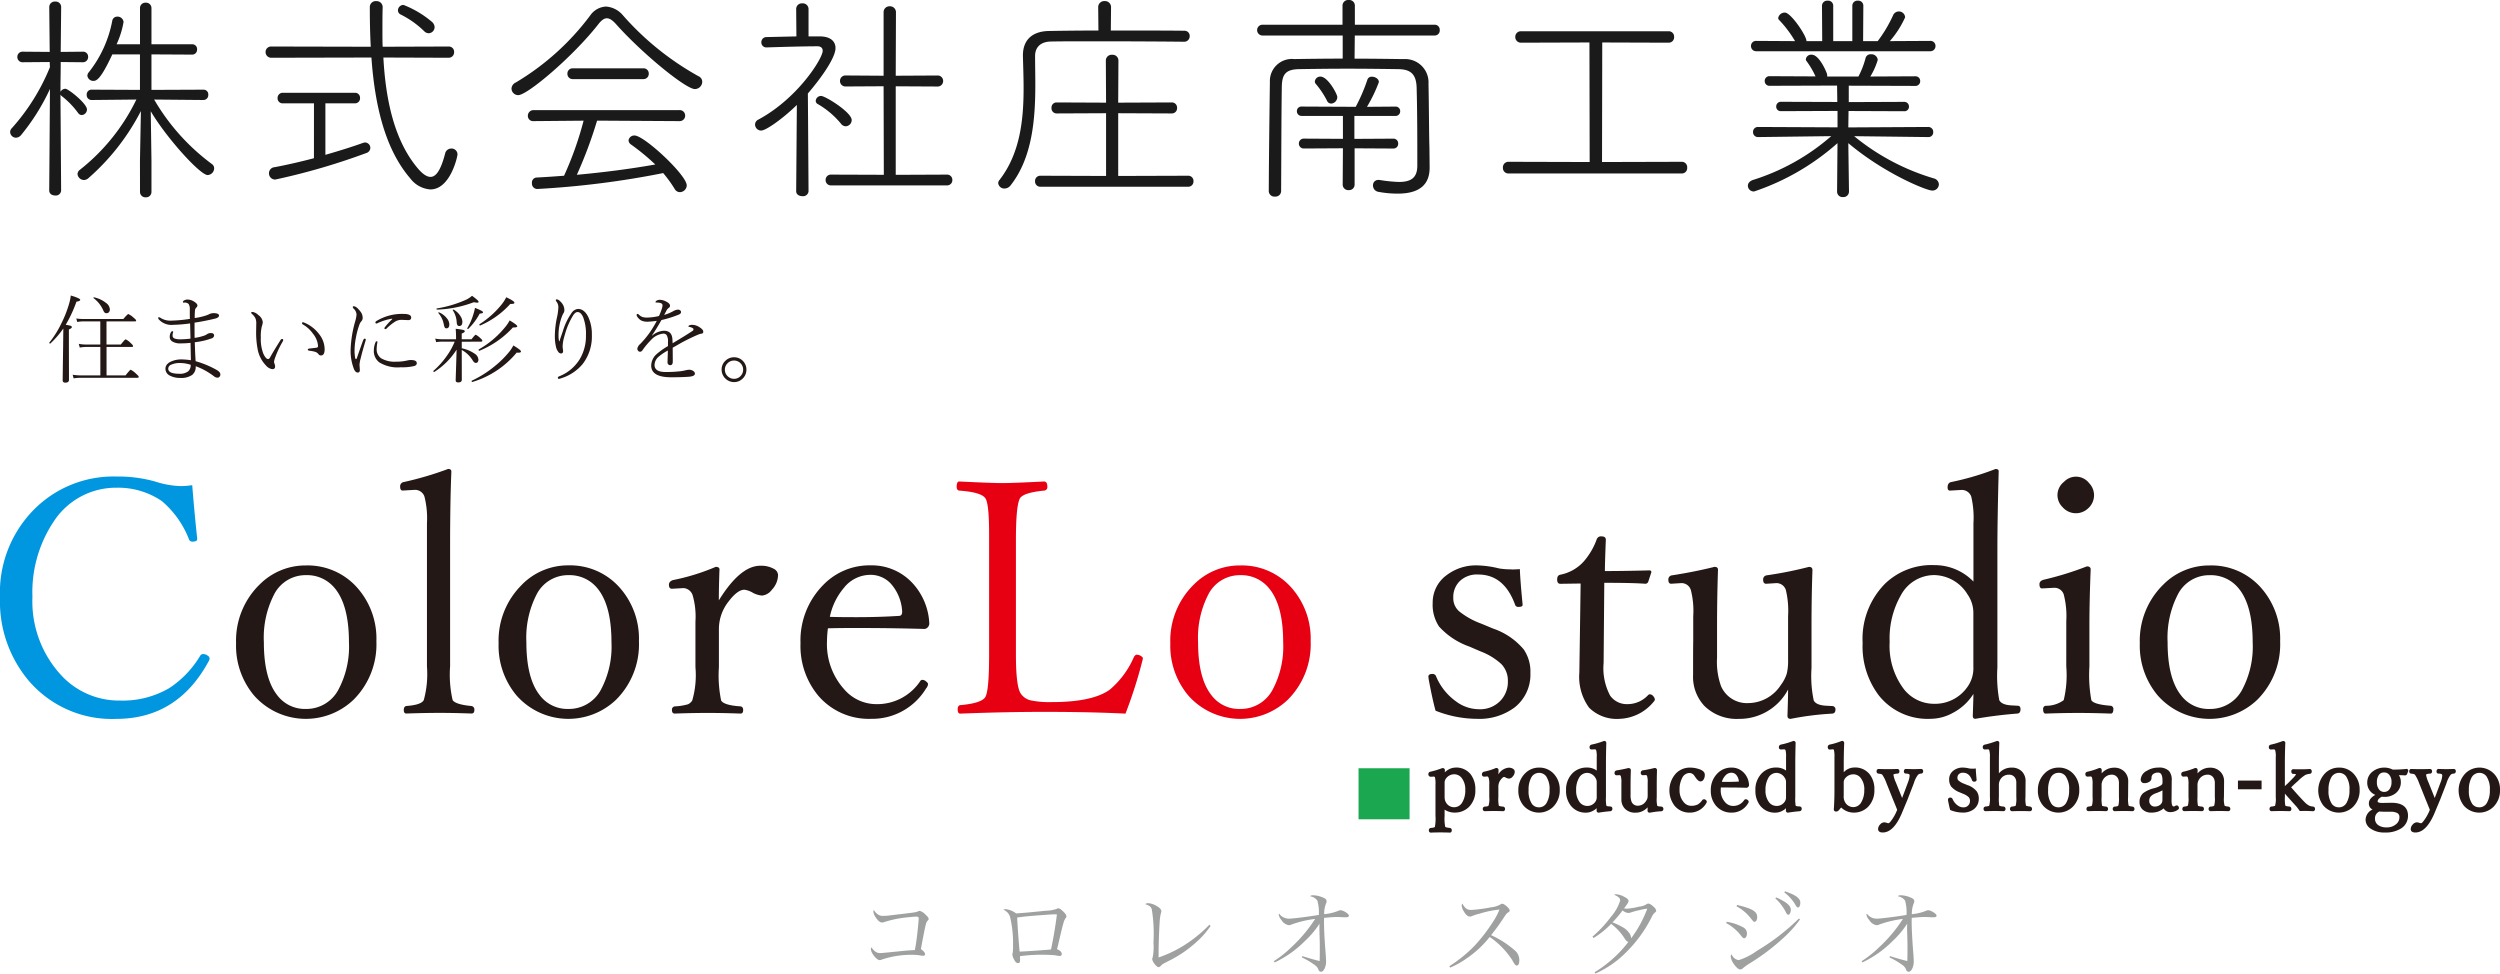 <svg xmlns="http://www.w3.org/2000/svg" xmlns:xlink="http://www.w3.org/1999/xlink" width="267" height="103.983" viewBox="0 0 267 103.983">
  <defs>
    <clipPath id="clip-path">
      <rect id="長方形_10577" data-name="長方形 10577" width="267" height="72.423" fill="none"/>
    </clipPath>
  </defs>
  <g id="グループ_48577" data-name="グループ 48577" transform="translate(-34 -7.44)">
    <g id="グループ_48575" data-name="グループ 48575">
      <path id="sp-open-logo" d="M14.952.96a.575.575,0,0,0,.624.552.568.568,0,0,0,.6-.552V-2.4L16.1-7.68c1.68,2.856,5.28,6.816,6.072,6.816a.734.734,0,0,0,.7-.72.548.548,0,0,0-.24-.456,22.835,22.835,0,0,1-6.168-6.888l5.28.048a.517.517,0,0,0,.5-.552.5.5,0,0,0-.5-.552l-5.568.024v-3.792l4.344.024a.521.521,0,0,0,.528-.552.509.509,0,0,0-.528-.552H16.176V-18.72a.575.575,0,0,0-.624-.552.568.568,0,0,0-.6.552v3.888h-2.5a9.552,9.552,0,0,0,.744-2.376.64.64,0,0,0-.672-.576.534.534,0,0,0-.528.408,12.6,12.6,0,0,1-2.52,5.544.576.576,0,0,0-.144.36.633.633,0,0,0,.648.552c.336,0,.792-.192,2.016-2.832h2.952V-9.96l-5.16-.024a.509.509,0,0,0-.528.552.521.521,0,0,0,.528.552l4.776-.048A21.4,21.4,0,0,1,8.52-1.416a.58.58,0,0,0-.24.456.7.7,0,0,0,.7.624.755.755,0,0,0,.456-.192A24.217,24.217,0,0,0,15.048-7.7l-.1,5.28ZM5.256.768c0,.384.312.552.648.552A.561.561,0,0,0,6.528.768S6.48-6.552,6.456-9.456a.636.636,0,0,0,.12.144,8.96,8.96,0,0,1,1.752,1.8.5.5,0,0,0,.408.24.6.6,0,0,0,.552-.6c0-.624-1.992-2.208-2.3-2.208a.6.6,0,0,0-.528.336v-.816c0-.24.024-1.2.024-2.376l2.352.024a.553.553,0,0,0,.576-.576.529.529,0,0,0-.552-.552l-2.376.024.048-4.8a.579.579,0,0,0-.624-.576.587.587,0,0,0-.648.576l.048,4.8-2.88-.024a.548.548,0,0,0-.576.552.553.553,0,0,0,.576.576l2.88-.024.024.552a22.389,22.389,0,0,1-4.056,6.5.586.586,0,0,0-.192.432.631.631,0,0,0,.624.6.749.749,0,0,0,.528-.264,22.71,22.71,0,0,0,3.1-4.944ZM45.792-16.008a.662.662,0,0,0,.624-.672.8.8,0,0,0-.264-.528A10.751,10.751,0,0,0,43.1-19.032a.589.589,0,0,0-.6.576.5.5,0,0,0,.312.456,9.888,9.888,0,0,1,2.472,1.752A.707.707,0,0,0,45.792-16.008ZM47.9-13.392a.578.578,0,0,0,.6-.6.566.566,0,0,0-.6-.6l-7.032.024c-.024-.6-.024-1.2-.024-1.8,0-.792,0-1.608.024-2.376v-.024a.641.641,0,0,0-.672-.672.634.634,0,0,0-.7.6c0,1.416.024,2.856.1,4.272l-10.608-.024a.586.586,0,0,0-.624.6.6.6,0,0,0,.624.6l10.68-.024c.36,5.064,1.44,9.768,4.152,12.912A2.952,2.952,0,0,0,45.96.672c2.136,0,2.9-3.5,2.9-3.744a.63.63,0,0,0-.672-.624.673.673,0,0,0-.648.528c-.432,1.68-.936,2.5-1.56,2.5-.384,0-.816-.288-1.32-.864C42.072-4.56,41.184-9,40.944-13.416ZM33.528-2.664c-1.44.384-2.928.72-4.2.96a.642.642,0,0,0-.6.648.655.655,0,0,0,.672.672,70.537,70.537,0,0,0,9.72-2.832.588.588,0,0,0,.432-.552A.579.579,0,0,0,39-4.344a.853.853,0,0,0-.24.048c-.984.36-2.424.816-4.008,1.272v-5.5H37.9a.534.534,0,0,0,.552-.576.527.527,0,0,0-.552-.552h-7.68a.553.553,0,0,0-.576.576.535.535,0,0,0,.576.552h3.312ZM75-10.824a.652.652,0,0,0-.408-.6,30.349,30.349,0,0,1-8.064-6.5,2.6,2.6,0,0,0-1.8-.936,2.182,2.182,0,0,0-1.7.96,27.422,27.422,0,0,1-7.944,7.152.753.753,0,0,0-.456.648.718.718,0,0,0,.72.7c.984,0,5.856-4.128,8.544-7.56.336-.432.624-.648.912-.648.312,0,.624.216,1.008.648,2.808,3.144,7.44,6.912,8.4,6.912A.794.794,0,0,0,75-10.824Zm-6.312-.288a.56.56,0,0,0,.6-.576.553.553,0,0,0-.576-.576H61.176a.553.553,0,0,0-.576.576.553.553,0,0,0,.576.576Zm3.864,4.488a.586.586,0,0,0,.624-.6.581.581,0,0,0-.624-.576H56.976a.6.6,0,0,0-.6.624.548.548,0,0,0,.576.552l5.376-.048A35.642,35.642,0,0,1,60.24-.792c-.96.072-1.944.144-2.928.192a.533.533,0,0,0-.5.6.575.575,0,0,0,.552.624,94.607,94.607,0,0,0,13.464-1.7A13.238,13.238,0,0,1,72.072.648.632.632,0,0,0,72.6.96a.742.742,0,0,0,.744-.72c0-1.1-4.536-5.328-5.568-5.328a.616.616,0,0,0-.648.528.573.573,0,0,0,.264.432,23.992,23.992,0,0,1,2.592,2.136c-2.712.48-5.52.84-8.376,1.1a46.6,46.6,0,0,0,2.16-5.784ZM101.112.24a.56.56,0,0,0,.6-.576.56.56,0,0,0-.6-.576l-5.448.024v-9.456l4.44.024a.586.586,0,0,0,.624-.6.581.581,0,0,0-.624-.576l-4.44.024.024-6.792a.63.63,0,0,0-.672-.624.623.623,0,0,0-.648.624v6.792L90.312-11.5a.574.574,0,0,0-.6.576.579.579,0,0,0,.6.6l4.056-.024.024,9.456L88.776-.912a.56.56,0,0,0-.6.576.56.56,0,0,0,.6.576ZM85.032.864c0,.36.336.528.672.528a.578.578,0,0,0,.648-.528S86.3-7.32,86.28-9.576c1.368-1.584,2.952-3.792,2.952-4.848,0-.72-.528-1.224-1.608-1.248H86.352V-18.6a.611.611,0,0,0-.672-.6.6.6,0,0,0-.648.6l.024,2.928-3.192.072a.542.542,0,0,0-.552.552.529.529,0,0,0,.552.552h.024c1.464-.048,4.008-.12,5.424-.12.336,0,.552.168.552.48,0,.816-2.664,5.088-6.864,7.344a.6.6,0,0,0-.36.552.657.657,0,0,0,.648.624c.528,0,2.376-1.32,3.816-2.736Zm5.28-6.936a.666.666,0,0,0,.648-.672c0-.816-2.808-2.568-3.264-2.568a.56.56,0,0,0-.576.528.388.388,0,0,0,.216.336A9.1,9.1,0,0,1,89.808-6.36.657.657,0,0,0,90.312-6.072ZM126.888.384a.56.56,0,0,0,.576-.6.553.553,0,0,0-.576-.576l-7.464.024v-6.7l5.712.024a.56.56,0,0,0,.576-.6.553.553,0,0,0-.576-.576l-5.712.024.024-4.488a.616.616,0,0,0-.672-.624.616.616,0,0,0-.672.624l.024,4.488-5.3-.024a.543.543,0,0,0-.528.576.55.55,0,0,0,.528.6l5.3-.024v6.7L111.12-.792a.553.553,0,0,0-.576.576.56.56,0,0,0,.576.6ZM117.312-16.3c-2.016,0-3.912.024-5.232.048-2.064.024-2.832,1.176-2.832,2.592v.072c.024,1.08.072,2.232.072,3.432,0,3.36-.36,6.984-2.592,9.84a.505.505,0,0,0-.12.312.649.649,0,0,0,.7.576.822.822,0,0,0,.624-.336c2.352-2.976,2.64-7.2,2.64-10.752,0-1.1-.024-2.16-.024-3.072,0-.816.48-1.512,1.68-1.536,1.008-.024,2.9-.024,5.016-.024,3.432,0,7.44.024,9.24.048a.588.588,0,0,0,.576-.6.548.548,0,0,0-.552-.576c-1.632-.024-4.776-.024-7.872-.024l.024-2.472a.641.641,0,0,0-.672-.672.647.647,0,0,0-.7.672ZM152.664-3.768c-.048-1.56-.048-4.392-.1-6.84a2.494,2.494,0,0,0-2.64-2.64c-1.8-.024-3.552-.048-5.256-.048l.024-2.472h8.52a.534.534,0,0,0,.552-.576.534.534,0,0,0-.552-.576H144.7v-2.064a.6.6,0,0,0-.648-.576.607.607,0,0,0-.672.576v2.064h-8.52a.574.574,0,0,0-.6.576.574.574,0,0,0,.6.576H143.4V-13.3c-1.776,0-3.5.024-5.184.048a2.356,2.356,0,0,0-2.592,2.448c-.048,3.552-.1,7.656-.12,11.664a.607.607,0,0,0,.672.576.6.6,0,0,0,.648-.576c.024-4.224.024-7.848.072-11.136.024-1.32.384-1.872,1.848-1.9,1.584-.024,3.36-.048,5.184-.048s3.7.024,5.424.048c1.3.024,1.9.528,1.944,1.968.072,2.592.072,5.568.072,8.352,0,1.32-.72,1.728-1.968,1.728a15.409,15.409,0,0,1-2.088-.216h-.1a.56.56,0,0,0-.576.6.683.683,0,0,0,.576.672,11.365,11.365,0,0,0,2.064.192c2.664,0,3.408-1.272,3.408-2.76v-.12Zm-3.84.072a.5.5,0,0,0,.5-.528.5.5,0,0,0-.5-.528l-4.176.024V-7.176h4.392a.491.491,0,0,0,.5-.5.478.478,0,0,0-.5-.5l-3.048.024a15.737,15.737,0,0,0,1.272-2.64c0-.336-.384-.576-.744-.576a.47.47,0,0,0-.48.312,18.62,18.62,0,0,1-1.248,2.9H144l-4.992-.024a.478.478,0,0,0-.5.5.491.491,0,0,0,.5.5h4.416v2.448l-4.176-.024a.517.517,0,0,0-.528.528.517.517,0,0,0,.528.528l4.176-.024L143.4.144a.591.591,0,0,0,.648.6.584.584,0,0,0,.624-.6V-3.72Zm-6.648-4.8a.706.706,0,0,0,.648-.7c0-.312-1.008-2.184-1.8-2.184a.584.584,0,0,0-.6.528.387.387,0,0,0,.072.216,9.266,9.266,0,0,1,1.224,1.824A.48.48,0,0,0,142.176-8.5ZM179.64-1.032a.575.575,0,0,0,.552-.624.575.575,0,0,0-.552-.624l-8.544.024.024-12.768,7.1.024a.579.579,0,0,0,.576-.624.572.572,0,0,0-.576-.6H162.432a.593.593,0,0,0-.6.6.6.6,0,0,0,.6.624l7.32-.024.024,12.768-8.664-.024a.584.584,0,0,0-.6.624.584.584,0,0,0,.6.624ZM205.968-4.92a.5.5,0,0,0,.5-.528A.521.521,0,0,0,205.944-6l-8.544.048.024-1.752,5.952.024a.478.478,0,0,0,.5-.5.491.491,0,0,0-.5-.5l-5.928.024v-1.752l7.128.024a.5.5,0,0,0,.5-.528.491.491,0,0,0-.5-.5l-4.824.024a7.536,7.536,0,0,0,.792-1.776.67.67,0,0,0-.72-.6.551.551,0,0,0-.576.384,9.216,9.216,0,0,1-.768,1.992h-3.336v-.1a.6.6,0,0,0-.024-.192c-.168-.48-.888-2.04-1.632-2.04a.573.573,0,0,0-.624.48.344.344,0,0,0,.1.24A9.161,9.161,0,0,1,193.9-11.4l-4.9-.024a.5.5,0,0,0-.528.528.5.5,0,0,0,.528.5l7.2-.024.024,1.752L190.2-8.688a.491.491,0,0,0-.5.5.478.478,0,0,0,.5.5l6.048-.024v1.752L187.752-6a.517.517,0,0,0-.528.528.523.523,0,0,0,.528.552l7.824-.1A23.263,23.263,0,0,1,187.2-.336c-.384.144-.528.384-.528.624a.628.628,0,0,0,.672.6,25.7,25.7,0,0,0,8.9-5.16L196.2.912a.579.579,0,0,0,.624.576.591.591,0,0,0,.648-.6l-.072-5.16c3.84,3.24,8.352,5.064,8.952,5.064a.683.683,0,0,0,.72-.672.69.69,0,0,0-.528-.624,24.237,24.237,0,0,1-8.52-4.512Zm.168-9.168a.548.548,0,0,0,.576-.552.535.535,0,0,0-.576-.552l-4.3.024a10.324,10.324,0,0,0,1.632-2.544.662.662,0,0,0-.672-.624.671.671,0,0,0-.624.432,14.415,14.415,0,0,1-1.632,2.736h-1.56l.024-3.768a.534.534,0,0,0-.576-.552.541.541,0,0,0-.6.552v3.768h-2.04v-3.768a.541.541,0,0,0-.6-.552.553.553,0,0,0-.6.552l.024,3.768h-1.68c0-.6-1.68-3.048-2.3-3.048a.711.711,0,0,0-.72.576.293.293,0,0,0,.1.216,12.106,12.106,0,0,1,1.7,2.256l-4.152-.024a.529.529,0,0,0-.552.552.542.542,0,0,0,.552.552Z" transform="translate(34 27)" fill="#1a1a1a"/>
      <g id="グループ_48566" data-name="グループ 48566" transform="translate(34 39)">
        <g id="グループ_48565" data-name="グループ 48565" clip-path="url(#clip-path)">
          <path id="パス_63315" data-name="パス 63315" d="M216.763,152.9a.868.868,0,0,0,.578.162,5.04,5.04,0,0,0,.71-.05c2.768-.325,2.768-.325,3-.426a.541.541,0,0,1,.193-.06,1.323,1.323,0,0,1,.588.374q.365.32.365.486c0,.072-.031.113-.1.183-.183.184-.223.346-.729,3.033.04.029.071.059.091.071.274.233.355.344.355.487,0,.1-.081.162-.223.162a1.421,1.421,0,0,1-.263-.03,4.742,4.742,0,0,0-.893-.071,9.959,9.959,0,0,0-3.265.515.528.528,0,0,1-.2.052c-.335,0-.943-.772-.943-1.186a.416.416,0,0,1,.05-.183c.324.446.578.618.943.618.1,0,.345-.021.528-.04.334-.031.811-.082,1.44-.143.882-.092.892-.092,1.734-.142.1-.486.162-.9.273-1.855.051-.417.142-1.4.142-1.531s-.071-.183-.283-.183c-.173,0-.943.071-1.359.123a11.653,11.653,0,0,0-2.089.475.566.566,0,0,1-.192.03c-.2,0-.426-.181-.669-.547a1.391,1.391,0,0,1-.254-.619.382.382,0,0,1,.052-.172,1.435,1.435,0,0,0,.425.466" transform="translate(-123.017 -86.807)" fill="#9fa0a0"/>
          <path id="パス_63316" data-name="パス 63316" d="M249.124,152.1a2.228,2.228,0,0,1,1.146.456c.366-.01,1.592-.121,3.164-.283a3.907,3.907,0,0,0,1.177-.2.321.321,0,0,1,.171-.061c.122,0,.3.122.528.345s.335.385.335.508a.285.285,0,0,1-.081.192,1.559,1.559,0,0,0-.243.558c-.1.335-.152.558-.426,1.714-.182.791-.182.791-.254,1.044.345.151.508.325.508.518a.2.2,0,0,1-.192.212,2.985,2.985,0,0,1-.5-.071c-.253-.03-.862-.061-1.44-.061a17.42,17.42,0,0,0-2.331.153c.009.254.009.264.009.374,0,.275-.05.366-.223.366s-.3-.143-.456-.456a1.173,1.173,0,0,1-.142-.468.56.56,0,0,1,.04-.2,6.129,6.129,0,0,0,.031-.811,12.1,12.1,0,0,0-.325-3.031,1.24,1.24,0,0,0-.7-.731.341.341,0,0,1,.2-.061m1.532,4.533c.761-.03,2.768-.171,3.346-.232.234-1.044.528-2.8.629-3.742-.132-.01-.182-.01-.274-.01-.2,0-.73.04-2,.132-1.1.091-1.44.132-1.967.213.05,1.035.172,2.728.264,3.64" transform="translate(-141.752 -86.565)" fill="#9fa0a0"/>
          <path id="パス_63317" data-name="パス 63317" d="M291.066,153.165a9.031,9.031,0,0,1-1.511,1.723,12.757,12.757,0,0,1-3.062,2.069c-.567.294-.578.294-.76.487a.31.31,0,0,1-.234.131c-.2,0-.669-.6-.669-.871,0-.05,0-.05.051-.182a5.735,5.735,0,0,0,.081-1.552,16.331,16.331,0,0,0-.183-3.6c-.091-.253-.254-.375-.7-.527a.48.48,0,0,1,.314-.1,1.911,1.911,0,0,1,.811.243c.4.214.6.416.6.618a.513.513,0,0,1-.05.214,5.493,5.493,0,0,0-.132,1c-.051.619-.111,2.465-.111,3.214v.506a12.9,12.9,0,0,0,3.457-1.794,13.741,13.741,0,0,0,1.967-1.7Z" transform="translate(-161.773 -85.842)" fill="#9fa0a0"/>
          <path id="パス_63318" data-name="パス 63318" d="M315.988,155.824a11.838,11.838,0,0,0,1.926-1.541,15.485,15.485,0,0,0,2.485-2.972,11.358,11.358,0,0,0-2.5.589.888.888,0,0,1-.324.08,1.165,1.165,0,0,1-.771-.548,1.235,1.235,0,0,1-.294-.567.228.228,0,0,1,.04-.122,1.3,1.3,0,0,0,1.044.538c.418,0,2.12-.213,3.2-.4a4.538,4.538,0,0,0-.153-1.521,1.125,1.125,0,0,0-.771-.465c.082-.1.122-.111.336-.111a2.857,2.857,0,0,1,1.126.283c.221.113.292.193.292.366a.445.445,0,0,1-.059.223,2.991,2.991,0,0,0-.2,1.145,5.215,5.215,0,0,0,1.533-.365.5.5,0,0,1,.212-.052c.305,0,.893.376.893.569,0,.132-.092.182-.345.182-.059,0-.172,0-.355-.009-.243-.012-.435-.021-.558-.021-.324,0-.638.021-1.389.091,0,.132-.01.254-.01.315,0,.882.061,2.027.162,3.275.04.5.061.87.061,1.094,0,.548-.265,1.075-.529,1.075a.307.307,0,0,1-.282-.212.975.975,0,0,0-.366-.487,8.287,8.287,0,0,0-1.418-.842l.05-.132c.923.285,1.4.416,1.856.527.01-.2.019-.7.019-1.258,0-.252,0-.567-.01-.952-.021-.659-.031-1.115-.031-1.348,0-.092,0-.244.01-.437a9.475,9.475,0,0,1-1.582,1.877,11.364,11.364,0,0,1-3.2,2.262Z" transform="translate(-179.944 -84.729)" fill="#9fa0a0"/>
          <path id="パス_63319" data-name="パス 63319" d="M359.523,157.527a14.563,14.563,0,0,0,2.728-2.219,18.01,18.01,0,0,0,1.937-2.525,6.875,6.875,0,0,0,.691-1.308,10.733,10.733,0,0,0-2.139.445,5.218,5.218,0,0,0-.853.275.484.484,0,0,1-.171.03c-.224,0-.437-.183-.659-.578a1.245,1.245,0,0,1-.214-.609.41.41,0,0,1,.071-.2c.294.527.508.68.953.68a16.128,16.128,0,0,0,2.13-.284,2.617,2.617,0,0,0,.954-.285.4.4,0,0,1,.233-.092c.214,0,.79.517.79.71a.236.236,0,0,1-.132.193c-.214.143-.214.143-.576.69-.488.73-.488.73-1.279,1.764a10.006,10.006,0,0,1,2.626,1.714,1.34,1.34,0,0,1,.385,1c0,.325-.1.527-.274.527-.071,0-.151-.052-.233-.162a3.326,3.326,0,0,1-.242-.406,8.7,8.7,0,0,0-2.414-2.483,11.007,11.007,0,0,1-2.453,2.281,9.089,9.089,0,0,1-1.775.994Z" transform="translate(-204.735 -85.896)" fill="#9fa0a0"/>
          <path id="パス_63320" data-name="パス 63320" d="M395.269,156.853a13.135,13.135,0,0,0,1.9-1.41,12.122,12.122,0,0,0,1.7-1.835c-.16-.031-.222-.082-.435-.406a5.672,5.672,0,0,0-1.409-1.51,9.357,9.357,0,0,1-1.877,1.51l-.112-.151a12.871,12.871,0,0,0,1.958-2.1,4.782,4.782,0,0,0,1-1.764c0-.235-.174-.4-.649-.609a.5.5,0,0,1,.221-.051,2.22,2.22,0,0,1,.9.294c.284.152.417.294.417.426s-.093.294-.478.781a1.011,1.011,0,0,0,.286.042,7.688,7.688,0,0,0,1.347-.223,1.729,1.729,0,0,0,.8-.274.326.326,0,0,1,.161-.05c.131,0,.305.1.569.344a.732.732,0,0,1,.273.416c0,.071-.039.122-.141.2a1.315,1.315,0,0,0-.334.465,14.314,14.314,0,0,1-3.428,4.42,10.817,10.817,0,0,1-2.6,1.632Zm4.837-6.642a9.322,9.322,0,0,0-.934.244.815.815,0,0,1-.315.07,1.04,1.04,0,0,1-.608-.274,12.015,12.015,0,0,1-1.076,1.279,6.4,6.4,0,0,1,.974.456,2.129,2.129,0,0,1,.883.79.96.96,0,0,1,.132.457,12.559,12.559,0,0,0,1.723-3.163,4.8,4.8,0,0,0-.78.141" transform="translate(-224.957 -84.581)" fill="#9fa0a0"/>
          <path id="パス_63321" data-name="パス 63321" d="M428.255,151.054a5.389,5.389,0,0,1,1.773.6.723.723,0,0,1,.385.669c0,.263-.131.487-.282.487-.1,0-.164-.04-.315-.232a5.012,5.012,0,0,0-1.622-1.39Zm7.828-.254a11.856,11.856,0,0,1-1.512,1.733,22.961,22.961,0,0,1-3.842,2.95,6.237,6.237,0,0,0-.781.559.339.339,0,0,1-.233.1c-.2,0-.435-.192-.721-.608a1.7,1.7,0,0,1-.313-.781.336.336,0,0,1,.092-.233.963.963,0,0,0,.76.628,6.694,6.694,0,0,0,1.947-.994,23.664,23.664,0,0,0,4.484-3.447Zm-6.713-1.542c1.623.385,2.14.7,2.14,1.289,0,.284-.122.508-.273.508-.112,0-.112,0-.547-.538a4.672,4.672,0,0,0-1.39-1.115Zm4.158-.81c1.085.475,1.572.882,1.572,1.308a.792.792,0,0,1-.143.487.149.149,0,0,1-.122.05c-.111,0-.141-.03-.283-.3a5.038,5.038,0,0,0-1.105-1.439Zm.944-.648c1.134.374,1.642.75,1.642,1.206,0,.294-.1.518-.244.518-.09,0-.151-.061-.263-.254a4.514,4.514,0,0,0-1.206-1.359Z" transform="translate(-243.841 -84.167)" fill="#9fa0a0"/>
          <path id="パス_63322" data-name="パス 63322" d="M461.8,155.824a11.854,11.854,0,0,0,1.926-1.541,15.444,15.444,0,0,0,2.483-2.972,11.3,11.3,0,0,0-2.5.589.906.906,0,0,1-.325.08,1.16,1.16,0,0,1-.771-.548,1.24,1.24,0,0,1-.3-.567.215.215,0,0,1,.042-.122,1.3,1.3,0,0,0,1.044.538c.416,0,2.12-.213,3.193-.4a4.587,4.587,0,0,0-.151-1.521,1.132,1.132,0,0,0-.771-.465c.081-.1.122-.111.334-.111a2.841,2.841,0,0,1,1.126.283c.223.113.294.193.294.366a.436.436,0,0,1-.061.223,2.951,2.951,0,0,0-.2,1.145,5.194,5.194,0,0,0,1.531-.365.507.507,0,0,1,.213-.052c.3,0,.893.376.893.569,0,.132-.093.182-.347.182-.059,0-.17,0-.353-.009-.244-.012-.437-.021-.559-.021-.325,0-.638.021-1.387.091,0,.132-.01.254-.01.315,0,.882.062,2.027.161,3.275.042.5.061.87.061,1.094,0,.548-.264,1.075-.527,1.075a.3.3,0,0,1-.283-.212,1,1,0,0,0-.366-.487,8.552,8.552,0,0,0-1.42-.842l.052-.132c.922.285,1.4.416,1.855.527.012-.2.021-.7.021-1.258,0-.252,0-.567-.009-.952-.021-.659-.033-1.115-.033-1.348,0-.092,0-.244.012-.437a9.485,9.485,0,0,1-1.582,1.877,11.373,11.373,0,0,1-3.2,2.262Z" transform="translate(-262.978 -84.729)" fill="#9fa0a0"/>
          <path id="パス_63323" data-name="パス 63323" d="M19.316,45.928a8.389,8.389,0,0,0,1.213-.1q.253,3.151.53,5.673v.1c0,.172-.178.259-.53.259a.374.374,0,0,1-.343-.239,10.144,10.144,0,0,0-2.9-4.093A8.28,8.28,0,0,0,12.5,46.1a7.932,7.932,0,0,0-6.768,3.617,13.584,13.584,0,0,0-2.268,8.046,11.613,11.613,0,0,0,2.984,8.268,8.4,8.4,0,0,0,6.376,2.8,9.821,9.821,0,0,0,5.285-1.348,10.641,10.641,0,0,0,3.275-3.444.359.359,0,0,1,.339-.17.734.734,0,0,1,.461.17.371.371,0,0,1,.2.289.549.549,0,0,1-.1.307q-3.325,6.154-9.889,6.155a11.668,11.668,0,0,1-9.325-4.075A13.129,13.129,0,0,1,0,57.831a12.6,12.6,0,0,1,3.956-9.716,11.958,11.958,0,0,1,8.507-3.21,14.547,14.547,0,0,1,4.092.53,9.8,9.8,0,0,0,2.761.493" transform="translate(0 -25.572)" fill="#0097e0"/>
          <path id="パス_63324" data-name="パス 63324" d="M61.068,55.39a6.9,6.9,0,0,1,4.961-2.046A7.056,7.056,0,0,1,71.57,55.8a8.184,8.184,0,0,1,1.978,5.641,8.353,8.353,0,0,1-2.438,6.242,7.378,7.378,0,0,1-10.638-.461,8.256,8.256,0,0,1-1.91-5.56,8.375,8.375,0,0,1,2.506-6.275m8.081.445a3.812,3.812,0,0,0-3.119-1.452,3.767,3.767,0,0,0-3.392,2.03,10.1,10.1,0,0,0-1.109,5.134q0,3.834,1.416,5.641a3.689,3.689,0,0,0,3.085,1.484,3.861,3.861,0,0,0,3.444-2.027,9.777,9.777,0,0,0,1.143-5.1q0-3.888-1.468-5.712m9.458,11.9a10.51,10.51,0,0,0,.341-3.593v-15.3a9.435,9.435,0,0,0-.272-2.864,1.062,1.062,0,0,0-1.091-.7l-1.228.072c-.182,0-.272-.139-.272-.409a.455.455,0,0,1,.39-.5,35.31,35.31,0,0,0,4.739-1.4c.228,0,.341.1.341.289q-.138,3.221-.135,8.306v12.5a11.994,11.994,0,0,0,.271,3.593c.194.308.86.522,1.994.631a.373.373,0,0,1,.326.427c0,.251-.1.376-.308.376-1.4-.049-2.507-.069-3.325-.069-.932,0-2.142.019-3.63.069q-.274,0-.275-.376c0-.249.092-.392.275-.427,1.068-.079,1.688-.291,1.856-.631m10.5-12.343a6.9,6.9,0,0,1,4.961-2.046A7.061,7.061,0,0,1,99.61,55.8a8.2,8.2,0,0,1,1.977,5.641,8.35,8.35,0,0,1-2.439,6.242,7.379,7.379,0,0,1-10.639-.461,8.266,8.266,0,0,1-1.909-5.56,8.366,8.366,0,0,1,2.506-6.275m8.082.445a3.818,3.818,0,0,0-3.121-1.452,3.77,3.77,0,0,0-3.393,2.03,10.113,10.113,0,0,0-1.108,5.134q0,3.834,1.417,5.641a3.69,3.69,0,0,0,3.084,1.484,3.861,3.861,0,0,0,3.446-2.027,9.79,9.79,0,0,0,1.141-5.1q0-3.888-1.466-5.712m13-2.03q-.07,2.032-.067,3.275,2.282-3.7,4.432-3.7a2.785,2.785,0,0,1,1.433.325.8.8,0,0,1,.46.662,2.359,2.359,0,0,1-.667,1.584,1.484,1.484,0,0,1-1.039.615,2.493,2.493,0,0,1-.989-.3,2.384,2.384,0,0,0-.9-.325q-.748,0-1.723,1.3a4.749,4.749,0,0,0-1,2.933V64.2a13.242,13.242,0,0,0,.238,3.566c.194.338.885.552,2.08.629.18.032.273.164.273.392,0,.251-.092.376-.273.376-1.4-.049-2.55-.069-3.46-.069-.979,0-2.167.019-3.566.069-.2,0-.306-.125-.306-.376a.346.346,0,0,1,.306-.392,6.021,6.021,0,0,0,1.4-.222,1.036,1.036,0,0,0,.461-.407,9.747,9.747,0,0,0,.341-3.566V59.332a8.152,8.152,0,0,0-.307-2.832,1.109,1.109,0,0,0-.954-.738l-1.246.072q-.324,0-.324-.427c0-.236.141-.4.428-.5a22.909,22.909,0,0,0,4.57-1.413c.273,0,.408.1.408.307m15,6.221q-2.336,0-3.427.037a11.622,11.622,0,0,0-.1,1.415,7.2,7.2,0,0,0,1.825,5.081,4.532,4.532,0,0,0,3.375,1.6,5.522,5.522,0,0,0,4.758-2.454.262.262,0,0,1,.237-.138.613.613,0,0,1,.409.186c.126.095.187.185.187.275a.75.75,0,0,1-.2.443,6.712,6.712,0,0,1-5.866,3.257,7.094,7.094,0,0,1-5.659-2.475,8.3,8.3,0,0,1-1.893-5.59,8.423,8.423,0,0,1,2.421-6.225,6.852,6.852,0,0,1,5.047-2.1,5.925,5.925,0,0,1,4.587,2,6.784,6.784,0,0,1,1.7,4.193.592.592,0,0,1-.171.429.5.5,0,0,1-.357.169q-3.529-.1-6.872-.1m-1.654-4.363a6.949,6.949,0,0,0-1.568,3.171c.682.025,1.636.035,2.864.035q2.369,0,4.518-.136c.227,0,.343-.152.343-.462A4.861,4.861,0,0,0,128.5,55.3a2.952,2.952,0,0,0-2.2-.954,3.631,3.631,0,0,0-2.762,1.314" transform="translate(-33.349 -24.514)" fill="#231815"/>
          <path id="パス_63325" data-name="パス 63325" d="M257.181,65.2a49.338,49.338,0,0,1-1.824,5.728q-3.735-.188-8.7-.188-4.144,0-8.953.188c-.18,0-.27-.156-.27-.463,0-.258.09-.408.27-.442q2.233-.2,2.662-.835.427-.614.425-4.588V51.76q0-3.239-.391-3.817c-.285-.446-1.216-.721-2.8-.835-.18-.024-.273-.159-.273-.408,0-.378.093-.564.273-.564q3.529.171,4.587.172c.747,0,2.239-.058,4.467-.172.239,0,.357.186.357.564a.36.36,0,0,1-.357.408q-2.216.222-2.575.835c-.283.522-.425,2-.425,4.414V64.6q0,3.379.5,4.162a1.755,1.755,0,0,0,1.072.749,9.849,9.849,0,0,0,2.268.186q4.349,0,6.189-1.33a9.447,9.447,0,0,0,2.575-3.492c.1-.159.2-.241.29-.241a.905.905,0,0,1,.46.139c.136.091.206.175.206.255Z" transform="translate(-135.154 -26.273)" fill="#e60012"/>
          <path id="パス_63326" data-name="パス 63326" d="M292.817,69.008a6.9,6.9,0,0,1,4.961-2.046,7.058,7.058,0,0,1,5.541,2.457,8.194,8.194,0,0,1,1.98,5.641,8.355,8.355,0,0,1-2.44,6.242,7.377,7.377,0,0,1-10.637-.461,8.255,8.255,0,0,1-1.911-5.56,8.37,8.37,0,0,1,2.507-6.274m8.079.445A3.811,3.811,0,0,0,297.778,68a3.766,3.766,0,0,0-3.393,2.03,10.108,10.108,0,0,0-1.109,5.134q0,3.833,1.416,5.641a3.687,3.687,0,0,0,3.086,1.484,3.858,3.858,0,0,0,3.443-2.027,9.778,9.778,0,0,0,1.143-5.1q0-3.889-1.468-5.712" transform="translate(-165.321 -38.132)" fill="#e60012"/>
          <path id="パス_63327" data-name="パス 63327" d="M363.229,67.391c.26,0,.552-.013.871-.035.021.739.117,1.981.289,3.734v.1c0,.133-.154.2-.459.2a.331.331,0,0,1-.343-.242q-1.177-3.219-3.937-3.217a2.634,2.634,0,0,0-2.03.766,2.39,2.39,0,0,0-.631,1.719,1.859,1.859,0,0,0,.614,1.435,8.277,8.277,0,0,0,2.385,1.33l1.263.527a7.349,7.349,0,0,1,3.257,2.219,4.179,4.179,0,0,1,.717,2.523,4.456,4.456,0,0,1-1.67,3.664,6.308,6.308,0,0,1-4.06,1.229,12.091,12.091,0,0,1-4.4-.869c-.23-.829-.472-1.952-.736-3.359l-.03-.273c0-.193.14-.291.426-.291a.389.389,0,0,1,.376.205,6.246,6.246,0,0,0,2.128,2.71,4.138,4.138,0,0,0,2.457.852,2.991,2.991,0,0,0,2.353-.955,2.918,2.918,0,0,0,.75-2.045,2.54,2.54,0,0,0-.7-1.825,6.833,6.833,0,0,0-2.2-1.345l-1.227-.529a7.871,7.871,0,0,1-3.223-2.133,4.183,4.183,0,0,1-.681-2.507,3.61,3.61,0,0,1,1.517-3,5.166,5.166,0,0,1,3.257-1.023,10.543,10.543,0,0,1,2.318.325,8.128,8.128,0,0,0,1.348.1" transform="translate(-201.778 -38.132)" fill="#231815"/>
          <path id="パス_63328" data-name="パス 63328" d="M388.78,55.273l-2.165.031c-.229,0-.341-.149-.341-.458s.112-.469.341-.514a4.548,4.548,0,0,0,2.486-1.4,7.435,7.435,0,0,0,1.4-2.387.473.473,0,0,1,.512-.305c.307,0,.458.121.458.357q-.1,2.556-.1,3.346,1.961,0,4.758-.072a.183.183,0,0,1,.205.2l-.325.989a.326.326,0,0,1-.34.238q-1.263-.1-4.363-.1l-.071,8.56a6.236,6.236,0,0,0,.7,3.492,2.176,2.176,0,0,0,1.841.906,2.99,2.99,0,0,0,2.2-.954.294.294,0,0,1,.2-.1.52.52,0,0,1,.376.22.574.574,0,0,1,.154.341.3.3,0,0,1-.1.205,4.931,4.931,0,0,1-3.666,1.858,4.2,4.2,0,0,1-3.257-1.193,5.6,5.6,0,0,1-1.041-3.735l.07-4.738Zm26.913,13.894a31.115,31.115,0,0,0-4.483.562c-.228,0-.341-.108-.341-.324q.067-1.875.068-2.813a5.866,5.866,0,0,1-5.252,3.137A4.91,4.91,0,0,1,402,68.349a4.545,4.545,0,0,1-1.21-3.309c0-1.58,0-2.816.016-3.7V58.765a9.027,9.027,0,0,0-.255-2.8,1.047,1.047,0,0,0-1.005-.736l-1.092.069c-.206,0-.305-.138-.305-.426a.442.442,0,0,1,.426-.477q2.4-.376,4.5-.9c.249,0,.375.1.375.307q-.1,3.018-.1,5.9v3.5a7.656,7.656,0,0,0,.427,3.036,3.008,3.008,0,0,0,2.932,1.806A4.175,4.175,0,0,0,410.17,66.1a3.952,3.952,0,0,0,.629-1.212,5.794,5.794,0,0,0,.138-1.447V58.765a9.637,9.637,0,0,0-.239-2.8,1.058,1.058,0,0,0-.989-.736L408.6,55.3c-.215,0-.326-.138-.326-.426a.433.433,0,0,1,.393-.477,42.047,42.047,0,0,0,4.5-.9c.245,0,.372.114.372.342q-.1,2.81-.1,5.865v4.6a12.588,12.588,0,0,0,.238,3.462c.174.338.623.526,1.365.561l.63.033a.347.347,0,0,1,.325.378c0,.249-.1.389-.307.425M426.47,53.311a5.76,5.76,0,0,1,4.263,1.754V48.842a9.882,9.882,0,0,0-.238-2.864,1.076,1.076,0,0,0-1.023-.7l-1.245.072c-.17,0-.255-.114-.255-.344,0-.318.12-.5.357-.563a29.227,29.227,0,0,0,4.759-1.4c.227,0,.341.078.341.238q-.135,5.029-.138,8.253v12.7a14.321,14.321,0,0,0,.2,3.494c.172.34.615.53,1.332.563l.629.035c.205,0,.307.124.307.373,0,.274-.1.426-.307.462q-2.234.169-4.517.562c-.183,0-.273-.108-.273-.324.045-1.3.067-2.072.067-2.334a5.7,5.7,0,0,1-2.2,2.027,4.975,4.975,0,0,1-2.371.631,6.654,6.654,0,0,1-5.525-2.491,8.666,8.666,0,0,1-1.736-5.606,8.375,8.375,0,0,1,2.42-6.359,7.168,7.168,0,0,1,5.147-1.962m3.6,3.068a4.261,4.261,0,0,0-3.5-2,4.047,4.047,0,0,0-3.579,2.151,9.257,9.257,0,0,0-1.2,4.975,7.664,7.664,0,0,0,1.552,5.1,4.1,4.1,0,0,0,3.222,1.521,4.2,4.2,0,0,0,3.5-1.759,3.417,3.417,0,0,0,.665-2.2V58.477a3.446,3.446,0,0,0-.665-2.1m10.589,2.9a9.176,9.176,0,0,0-.275-2.848,1.048,1.048,0,0,0-1.023-.7l-1.294.069c-.183,0-.273-.156-.273-.461,0-.217.141-.37.427-.463a33.263,33.263,0,0,0,4.635-1.431c.273,0,.408.109.408.326-.088,2.212-.135,4.217-.135,6v4.368a14.943,14.943,0,0,0,.206,3.593q.255.462,2.078.6a.331.331,0,0,1,.275.373c0,.308-.1.462-.275.462-1.4-.049-2.528-.069-3.393-.069-1.021,0-2.21.019-3.563.069-.18,0-.271-.154-.271-.462a.328.328,0,0,1,.271-.373,3.148,3.148,0,0,0,1.926-.6,11.3,11.3,0,0,0,.275-3.593Zm-.241-14.866a1.765,1.765,0,0,1,2.676.138,1.86,1.86,0,0,1,.53,1.257,1.889,1.889,0,0,1-.665,1.47,1.886,1.886,0,0,1-2.692-.155,1.792,1.792,0,0,1,.151-2.71m10.6,10.979a6.9,6.9,0,0,1,4.962-2.046,7.061,7.061,0,0,1,5.542,2.458,8.194,8.194,0,0,1,1.977,5.641,8.36,8.36,0,0,1-2.438,6.242,7.381,7.381,0,0,1-10.64-.461,8.264,8.264,0,0,1-1.909-5.56,8.372,8.372,0,0,1,2.506-6.274m8.082.445a3.813,3.813,0,0,0-3.12-1.452,3.767,3.767,0,0,0-3.393,2.03,10.122,10.122,0,0,0-1.107,5.134q0,3.833,1.415,5.641a3.686,3.686,0,0,0,3.085,1.484,3.861,3.861,0,0,0,3.446-2.027,9.78,9.78,0,0,0,1.14-5.1q0-3.889-1.466-5.712" transform="translate(-219.969 -24.514)" fill="#231815"/>
          <path id="パス_63329" data-name="パス 63329" d="M13.985,3.129a2.919,2.919,0,0,1,.555.119.138.138,0,0,1,.1.125c0,.081-.106.166-.316.254V5.388L14.335,9c0,.205-.13.307-.391.307-.188,0-.284-.087-.284-.256,0-.122.016-1.333.05-3.627l.02-1.9a10.213,10.213,0,0,1-1.376,1.595.043.043,0,0,1-.03.011.078.078,0,0,1-.089-.087.039.039,0,0,1,.009-.023,10.7,10.7,0,0,0,1.271-2.03,12.024,12.024,0,0,0,.779-1.937A5.736,5.736,0,0,0,14.529,0q1,.3,1.005.459c0,.092-.132.161-.4.2a14.458,14.458,0,0,1-1.149,2.474m3.7,5.4V5.494h-1.5a3.893,3.893,0,0,0-.7.067l-.106-.4a4.079,4.079,0,0,0,.8.074h1.5V2.764H15.926a4.157,4.157,0,0,0-.712.061l-.1-.373a5.407,5.407,0,0,0,.811.058h4.213c.3-.352.481-.53.536-.53a2.21,2.21,0,0,1,.586.412c.163.128.246.223.246.286s-.044.087-.136.087H18.341V5.238h1.525c.3-.369.47-.557.519-.557a1.958,1.958,0,0,1,.557.413c.157.136.234.239.234.31s-.042.09-.13.09h-2.7V8.533h2.03c.313-.4.5-.607.549-.607a2.388,2.388,0,0,1,.6.453c.172.149.258.252.258.31s-.046.1-.133.1H15.566a4.922,4.922,0,0,0-.738.059l-.1-.386a5.635,5.635,0,0,0,.842.071ZM16.966.286c-.015-.008-.021-.014-.021-.03,0-.048.025-.069.074-.06A3.08,3.08,0,0,1,18.3.8a.912.912,0,0,1,.4.679.452.452,0,0,1-.105.31.319.319,0,0,1-.241.1.307.307,0,0,1-.228-.08.937.937,0,0,1-.152-.27,3.289,3.289,0,0,0-1-1.25" transform="translate(-6.967)" fill="#231815"/>
          <path id="パス_63330" data-name="パス 63330" d="M42.633,3.066c-.008-.236-.009-.583-.009-1.035a.979.979,0,0,0-.126-.555.58.58,0,0,0-.42-.153.635.635,0,0,0-.116.015.064.064,0,0,1-.07-.071.2.2,0,0,1,.116-.168A.725.725,0,0,1,42.4,1a1.3,1.3,0,0,1,.626.186c.274.162.412.313.412.448a.3.3,0,0,1-.124.226.532.532,0,0,0-.142.381c-.017.22-.024.408-.024.564v.17A6.862,6.862,0,0,0,44.2,2.751a3.436,3.436,0,0,0,.431-.156,1.106,1.106,0,0,1,.511-.143c.4,0,.6.089.6.264,0,.156-.169.268-.5.341q-1.157.274-2.111.411c0,.717,0,1.261.009,1.629a5.377,5.377,0,0,0,.911-.207,1.577,1.577,0,0,0,.36-.153.71.71,0,0,1,.469-.156c.213,0,.328.081.339.244a.342.342,0,0,1-.264.322,7.537,7.537,0,0,1-1.8.412q.045,1.412.093,2.027a10.112,10.112,0,0,1,2.262.943c.253.146.379.3.379.48a.334.334,0,0,1-.09.233.242.242,0,0,1-.2.1.581.581,0,0,1-.381-.138,7.46,7.46,0,0,0-1.965-1.084,1.086,1.086,0,0,1-.37.925,2.039,2.039,0,0,1-1.279.326,2.269,2.269,0,0,1-1.082-.234.817.817,0,0,1-.5-.744c0-.348.221-.615.66-.8a2.7,2.7,0,0,1,1.08-.2,7.3,7.3,0,0,1,.98.089c-.009-.329-.023-.951-.039-1.856a9.243,9.243,0,0,1-1.035.056,1.591,1.591,0,0,1-.945-.223.557.557,0,0,1-.242-.465.945.945,0,0,1,.1-.45c.063-.11.121-.163.174-.163s.091.022.091.067a.285.285,0,0,1-.02.1.983.983,0,0,0-.04.322c0,.255.27.379.81.379a9.6,9.6,0,0,0,1.1-.075c-.014-.7-.027-1.24-.04-1.625a14.7,14.7,0,0,1-1.794.151A1.819,1.819,0,0,1,39.3,3.106a.234.234,0,0,1-.051-.144c0-.048.027-.072.079-.072a.3.3,0,0,1,.145.053,1.921,1.921,0,0,0,1.1.311,14.742,14.742,0,0,0,2.053-.188m.089,4.9a3.669,3.669,0,0,0-1.085-.186,2.278,2.278,0,0,0-1,.178.471.471,0,0,0-.31.421q0,.547,1.17.546a1.454,1.454,0,0,0,.97-.263.886.886,0,0,0,.256-.7" transform="translate(-22.353 -0.569)" fill="#231815"/>
          <path id="パス_63331" data-name="パス 63331" d="M64.568,10.188a1.116,1.116,0,0,1-.691-.411,3.343,3.343,0,0,1-.87-1.7,9.373,9.373,0,0,1-.165-1.955l.014-.84a1.289,1.289,0,0,0-.1-.549,1.567,1.567,0,0,0-.35-.434c-.063-.063-.094-.106-.094-.136,0-.061.046-.087.143-.087a1.091,1.091,0,0,1,.617.328,1.081,1.081,0,0,1,.478.744,1.454,1.454,0,0,1-.094.442A4.335,4.335,0,0,0,63.342,6.8a4.32,4.32,0,0,0,.276,1.751c.175.369.345.556.5.556.079,0,.147-.058.206-.167q.419-.754,1.121-1.859a.2.2,0,0,1,.17-.117c.078,0,.117.035.117.108a.482.482,0,0,1-.062.177,10.033,10.033,0,0,0-.811,1.741,1.883,1.883,0,0,0-.105.383A.68.68,0,0,0,64.8,9.6a.728.728,0,0,1,.066.318c0,.177-.1.265-.295.265m3.169-4.925c0-.051.04-.077.116-.077a.228.228,0,0,1,.1.026A3.818,3.818,0,0,1,69.59,6.473a2.614,2.614,0,0,1,.568,1.577c0,.446-.128.672-.39.672a.3.3,0,0,1-.264-.132.709.709,0,0,0-.341-.248,3.278,3.278,0,0,0-.664-.128c-.091-.013-.136-.058-.136-.138,0-.048.052-.075.155-.088.4-.048.66-.077.781-.095a.167.167,0,0,0,.153-.185,2.319,2.319,0,0,0-.528-1.292,3.4,3.4,0,0,0-1.082-1,.18.18,0,0,1-.105-.154" transform="translate(-35.486 -2.32)" fill="#231815"/>
          <path id="パス_63332" data-name="パス 63332" d="M88.347,6.249c.031-.08.075-.121.137-.121s.115.029.115.089a.785.785,0,0,1-.021.107q-.331,1.095-.516,1.864a3.639,3.639,0,0,0-.135.707l.035.586c0,.175-.075.265-.227.265s-.3-.124-.4-.372a5.327,5.327,0,0,1-.36-2.03,12.489,12.489,0,0,1,.489-3.062,3.843,3.843,0,0,0,.145-.716.934.934,0,0,0-.32-.659.221.221,0,0,1-.079-.152.08.08,0,0,1,.09-.09c.2,0,.432.181.709.543a1.09,1.09,0,0,1,.255.679.529.529,0,0,1-.144.387,1,1,0,0,0-.2.346,7.91,7.91,0,0,0-.366,1.341,7.469,7.469,0,0,0-.156,1.4,4.194,4.194,0,0,0,.061.8c.02.1.049.146.087.146s.069-.031.089-.087q.495-1.421.7-1.974m1.422.156c.057,0,.084.029.084.09a.188.188,0,0,1-.006.045,3.629,3.629,0,0,0-.075.662,1.156,1.156,0,0,0,.492,1.032,2.852,2.852,0,0,0,1.571.353,5.18,5.18,0,0,0,1.195-.125,1.523,1.523,0,0,1,.41-.051c.409,0,.615.114.615.339,0,.145-.089.241-.265.3a5.567,5.567,0,0,1-1.454.135,3.708,3.708,0,0,1-2.292-.531,1.508,1.508,0,0,1-.575-1.269,2.249,2.249,0,0,1,.191-.893.119.119,0,0,1,.111-.081M91.4,4.066a.082.082,0,0,0,.029-.053c0-.014-.011-.018-.04-.018h-.023a5.773,5.773,0,0,0-1.506.474.3.3,0,0,1-.121.04c-.076,0-.114-.035-.114-.1a.206.206,0,0,1,.125-.177,5.266,5.266,0,0,1,2.875-.749c.547,0,.821.129.821.39,0,.181-.107.273-.316.273l-.718-.029a1.3,1.3,0,0,0-.636.162,5.222,5.222,0,0,0-.941.747.217.217,0,0,1-.136.082c-.073,0-.11-.028-.11-.082a.245.245,0,0,1,.061-.143,8.064,8.064,0,0,1,.75-.819" transform="translate(-49.531 -1.517)" fill="#231815"/>
          <path id="パス_63333" data-name="パス 63333" d="M110.529,4.974v.7a3.714,3.714,0,0,1,1.379.579.814.814,0,0,1,.4.624c0,.239-.1.36-.285.36-.106,0-.214-.084-.319-.256a3.178,3.178,0,0,0-1.176-1.129v.185l.006,2.991c0,.2-.131.294-.391.294-.178,0-.265-.081-.265-.244,0,0,.011-.315.03-.932q.034-1,.07-2.324A7.784,7.784,0,0,1,107.6,8.2a.056.056,0,0,1-.022,0,.075.075,0,0,1-.084-.085.064.064,0,0,1,.014-.035,8.7,8.7,0,0,0,1.411-1.574,7.366,7.366,0,0,0,.855-1.54h-1.354a3.839,3.839,0,0,0-.625.053l-.1-.377a4.1,4.1,0,0,0,.725.069h1.5V4.6a10.048,10.048,0,0,0-.041-1.007,6.492,6.492,0,0,1,.821.125c.1.034.15.08.15.138,0,.087-.11.165-.324.242v.615h1.045c.247-.321.4-.487.45-.487a2,2,0,0,1,.51.383c.129.106.195.2.195.26s-.044.1-.13.1ZM107.9,1.546c-.046,0-.067-.027-.067-.082a.043.043,0,0,1,.037-.046,12.321,12.321,0,0,0,3-.877,2.6,2.6,0,0,0,.755-.474c.471.339.7.553.7.638,0,.064-.046.1-.143.1a2.531,2.531,0,0,1-.365-.05,12.125,12.125,0,0,1-3.92.79m.139.374a.028.028,0,0,1-.014-.027c0-.035.022-.055.068-.055a.114.114,0,0,1,.026.005,2.137,2.137,0,0,1,.854.671,1.04,1.04,0,0,1,.231.6c0,.289-.106.432-.316.432a.191.191,0,0,1-.17-.088,1.251,1.251,0,0,1-.1-.312,2.5,2.5,0,0,0-.583-1.229m1.529-.307a.055.055,0,0,1,0-.019c0-.032.023-.048.071-.048l.027,0a1.99,1.99,0,0,1,.726.692,1.163,1.163,0,0,1,.211.612c0,.305-.114.453-.344.453-.16,0-.249-.138-.264-.413a2.572,2.572,0,0,0-.422-1.279m1.656,2a.033.033,0,0,1-.03.012.065.065,0,0,1-.073-.072.054.054,0,0,1,0-.024,6.308,6.308,0,0,0,.655-1.5,4.731,4.731,0,0,0,.166-.663c.569.22.855.371.855.458a.1.1,0,0,1-.085.112c-.038.011-.127.024-.27.046a6.528,6.528,0,0,1-1.221,1.632m.442,5.667h-.011c-.043,0-.066-.031-.066-.095a.05.05,0,0,1,.031-.052,11.416,11.416,0,0,0,2.35-1.473,10.4,10.4,0,0,0,1.642-1.615,3.807,3.807,0,0,0,.431-.667c.543.325.814.535.814.636s-.094.136-.288.136a1.363,1.363,0,0,1-.166-.013,9.807,9.807,0,0,1-4.735,3.142m.749-3.335H112.4c-.046,0-.07-.034-.07-.1a.049.049,0,0,1,.02-.046,9.881,9.881,0,0,0,2.782-2.342,3.98,3.98,0,0,0,.511-.752q.813.482.814.623c0,.087-.121.128-.36.128h-.106a9.928,9.928,0,0,1-3.576,2.49m.08-2.7h-.009c-.051,0-.075-.035-.075-.1,0-.023.006-.034.019-.04a9.722,9.722,0,0,0,2.29-2.022,4.483,4.483,0,0,0,.561-.853c.58.271.87.464.87.575a.109.109,0,0,1-.1.114,1.431,1.431,0,0,1-.341.026,9.3,9.3,0,0,1-3.216,2.305" transform="translate(-61.213 -0.038)" fill="#231815"/>
          <path id="パス_63334" data-name="パス 63334" d="M138.146,5.421c.047-.165.112-.369.2-.618.1-.292.163-.472.183-.54a6.707,6.707,0,0,1,.911-1.865.913.913,0,0,1,.685-.419q.681,0,1.105.888a4.336,4.336,0,0,1,.369,1.884,4.8,4.8,0,0,1-.994,3.124,4.875,4.875,0,0,1-2.32,1.519.856.856,0,0,1-.217.051c-.069,0-.1-.05-.1-.146,0-.043.05-.085.151-.13A4.5,4.5,0,0,0,140.3,7.35a4.794,4.794,0,0,0,.669-2.556,4.952,4.952,0,0,0-.3-1.935c-.162-.368-.362-.549-.6-.549-.164,0-.329.128-.49.389a8.037,8.037,0,0,0-.9,2.156,4.2,4.2,0,0,0-.2,1.1c0,.06.006.148.018.27a1.421,1.421,0,0,1,.032.256c0,.165-.08.254-.235.254a.4.4,0,0,1-.3-.2,1.316,1.316,0,0,1-.21-.445,4.827,4.827,0,0,1-.136-1.269,9.731,9.731,0,0,1,.217-1.9,5.734,5.734,0,0,0,.154-1.062.951.951,0,0,0-.209-.678.2.2,0,0,1-.06-.145c0-.053.04-.081.125-.081a.562.562,0,0,1,.305.175,1.486,1.486,0,0,1,.3.345,1.223,1.223,0,0,1,.185.635.592.592,0,0,1-.07.281,1.751,1.751,0,0,0-.166.323,5.585,5.585,0,0,0-.389,2.112,2.556,2.556,0,0,0,.059.6Z" transform="translate(-78.389 -0.543)" fill="#231815"/>
          <path id="パス_63335" data-name="パス 63335" d="M160.069,3.319c-.47.056-.8.087-.987.087a1.454,1.454,0,0,1-.679-.136,1.294,1.294,0,0,1-.425-.421.3.3,0,0,1-.051-.142c0-.088.03-.132.09-.132a.265.265,0,0,1,.166.093.985.985,0,0,0,.409.249,1.7,1.7,0,0,0,.449.048,5.828,5.828,0,0,0,1.271-.167,7.3,7.3,0,0,0,.309-.779,1.423,1.423,0,0,0,.07-.372c0-.189-.211-.286-.635-.286-.076,0-.114-.016-.114-.046,0-.055.038-.1.114-.156a.724.724,0,0,1,.373-.091,1.447,1.447,0,0,1,.611.167c.3.141.451.294.451.461a.254.254,0,0,1-.126.226.744.744,0,0,0-.264.323c-.04.074-.119.222-.235.44a4.815,4.815,0,0,0,.94-.387,1.179,1.179,0,0,1,.526-.182.374.374,0,0,1,.254.082.23.23,0,0,1,.081.171.234.234,0,0,1-.081.185.85.85,0,0,1-.244.13,12,12,0,0,1-1.765.545q-.606,1.06-1.01,1.639l.021.022a2.056,2.056,0,0,1,1.25-.517c.576,0,.879.307.91.916.013.165.019.307.019.419q1.472-.876,2.122-1.314A.217.217,0,0,0,164,4.219a.166.166,0,0,0-.091-.13.86.86,0,0,0-.36-.124c-.059-.011-.089-.032-.089-.061,0-.048.046-.091.139-.125a.852.852,0,0,1,.272-.04,1.457,1.457,0,0,1,.754.245c.28.172.42.338.42.487a.2.2,0,0,1-.2.214,1.116,1.116,0,0,0-.3.082c-.538.222-1.159.522-1.866.9l-.471.273c-.212.119-.356.2-.431.244l.011,1.476c0,.259-.094.39-.28.39a.275.275,0,0,1-.2-.089.245.245,0,0,1-.081-.186c0-.114.006-.31.014-.592s.017-.514.021-.7a5.646,5.646,0,0,0-.991.665,1.218,1.218,0,0,0-.434.872q0,.759,1.184.758a13.7,13.7,0,0,0,1.552-.078,5.205,5.205,0,0,0,.561-.1,1.951,1.951,0,0,1,.39-.063.744.744,0,0,1,.47.148.33.33,0,0,1,.155.265c0,.185-.2.292-.6.331-.5.039-1.145.06-1.937.06q-2.127,0-2.129-1.252a1.678,1.678,0,0,1,.6-1.24,7.312,7.312,0,0,1,1.19-.84V5.576a1.258,1.258,0,0,0-.145-.742.426.426,0,0,0-.356-.154,2.028,2.028,0,0,0-1.306.676,8.29,8.29,0,0,0-.919,1.1.306.306,0,0,1-.26.158.254.254,0,0,1-.2-.1A.333.333,0,0,1,158,6.292a.849.849,0,0,1,.3-.5,9.87,9.87,0,0,0,1.036-1.243,11.643,11.643,0,0,0,.74-1.229" transform="translate(-89.934 -0.608)" fill="#231815"/>
          <path id="パス_63336" data-name="パス 63336" d="M180.335,15.322a1.282,1.282,0,0,1,.98.432,1.3,1.3,0,0,1,.34.887,1.284,1.284,0,0,1-.436.988,1.263,1.263,0,0,1-.884.345,1.338,1.338,0,0,1-1.33-1.333,1.263,1.263,0,0,1,.44-.978,1.3,1.3,0,0,1,.889-.341m0,.35a.945.945,0,0,0-.726.323.924.924,0,0,0-.254.646.948.948,0,0,0,.325.732.96.96,0,0,0,.656.249.926.926,0,0,0,.721-.326.953.953,0,0,0,.249-.655.967.967,0,0,0-.97-.969" transform="translate(-101.937 -8.725)" fill="#231815"/>
          <path id="パス_63337" data-name="パス 63337" d="M357.231,117.108a1.536,1.536,0,0,0-.713.187,2.057,2.057,0,0,0-.437.316c0-.071.012-.144.016-.217a.231.231,0,0,0-.257-.234l-.05.011a9.038,9.038,0,0,1-1.24.375.245.245,0,0,0-.22.241.258.258,0,0,0,.265.3l.3-.018a.127.127,0,0,1,.142.1,2.788,2.788,0,0,1,.05.739v3.365a4.46,4.46,0,0,1-.066,1.175s-.047.077-.43.106a.234.234,0,0,0-.212.251c0,.181.109.246.209.246.4-.013.745-.021,1.032-.021.256,0,.593.008,1.008.021h0c.093,0,.2-.065.2-.246a.236.236,0,0,0-.2-.251c-.424-.041-.494-.115-.5-.115a4.5,4.5,0,0,1-.067-1.166V121.6a1.929,1.929,0,0,0,1.062.313,2.13,2.13,0,0,0,1.514-.575,2.457,2.457,0,0,0,.708-1.855,2.6,2.6,0,0,0-.5-1.658,1.962,1.962,0,0,0-1.62-.722m-1.163,3.179v-1.54a.733.733,0,0,1,.154-.477,1.074,1.074,0,0,1,.87-.442.991.991,0,0,1,.784.374,1.957,1.957,0,0,1,.4,1.3,2.447,2.447,0,0,1-.321,1.324.992.992,0,0,1-1.73.029,1.01,1.01,0,0,1-.152-.572" transform="translate(-201.778 -66.689)" fill="#231815"/>
          <path id="パス_63338" data-name="パス 63338" d="M370.921,117.24a.89.89,0,0,0-.466-.109,1.441,1.441,0,0,0-1.083.709c0-.138.01-.288.015-.45a.224.224,0,0,0-.252-.226l-.055.012a6.533,6.533,0,0,1-1.25.384.286.286,0,0,0-.219.272.23.23,0,0,0,.235.257h0l.338-.021c.018,0,.077,0,.137.121a2.049,2.049,0,0,1,.074.726v1.349a2.443,2.443,0,0,1-.074.913.13.13,0,0,1-.056.056,1.415,1.415,0,0,1-.363.056.234.234,0,0,0-.2.246.223.223,0,0,0,.229.242c.384-.014.713-.019.981-.019.251,0,.568.005.954.019h0a.217.217,0,0,0,.214-.242.234.234,0,0,0-.2-.246c-.406-.029-.463-.1-.463-.1a3.631,3.631,0,0,1-.05-.922v-1.116a1.187,1.187,0,0,1,.249-.731c.205-.272.325-.3.366-.3a.6.6,0,0,1,.19.077.821.821,0,0,0,.334.1.536.536,0,0,0,.391-.218.786.786,0,0,0,.22-.532.355.355,0,0,0-.2-.3" transform="translate(-209.342 -66.702)" fill="#231815"/>
          <path id="パス_63339" data-name="パス 63339" d="M378.845,117.108a2.051,2.051,0,0,0-1.468.606,2.461,2.461,0,0,0-.735,1.833,2.432,2.432,0,0,0,.562,1.63,2.182,2.182,0,0,0,3.145.136,2.458,2.458,0,0,0,.716-1.826,2.425,2.425,0,0,0-.581-1.652,2.081,2.081,0,0,0-1.639-.728m0,4.243a.892.892,0,0,1-.745-.358,2.43,2.43,0,0,1-.362-1.476,2.657,2.657,0,0,1,.287-1.349.951.951,0,0,1,1.576-.145,2.407,2.407,0,0,1,.374,1.494,2.591,2.591,0,0,1-.3,1.338.931.931,0,0,1-.835.5" transform="translate(-214.484 -66.689)" fill="#231815"/>
          <path id="パス_63340" data-name="パス 63340" d="M393.217,117.49h0l-.178-.012c-.135-.006-.228-.037-.249-.078a4.007,4.007,0,0,1-.043-.908v-3.513c0-.6.011-1.367.038-2.284a.208.208,0,0,0-.233-.2l-.049.011a8.036,8.036,0,0,1-1.3.379.269.269,0,0,0-.206.291.208.208,0,0,0,.215.229h0l.336-.016a.154.154,0,0,1,.158.109,2.5,2.5,0,0,1,.055.739v1.419a1.753,1.753,0,0,0-1.041-.323,2.139,2.139,0,0,0-1.523.582,2.472,2.472,0,0,0-.71,1.857,2.534,2.534,0,0,0,.511,1.639,1.981,1.981,0,0,0,1.637.741,1.492,1.492,0,0,0,.718-.192,1.585,1.585,0,0,0,.4-.284c0,.074,0,.158-.006.246a.209.209,0,0,0,.212.229h.011l.013,0c.4-.069.816-.118,1.249-.153a.245.245,0,0,0,.2-.267.215.215,0,0,0-.214-.237m-2.467-.061a1,1,0,0,1-.787-.367,2.023,2.023,0,0,1-.4-1.323,2.468,2.468,0,0,1,.309-1.308.988.988,0,0,1,.874-.53,1.05,1.05,0,0,1,.856.5.826.826,0,0,1,.158.5v1.574a.816.816,0,0,1-.156.524,1.02,1.02,0,0,1-.858.432" transform="translate(-221.231 -62.921)" fill="#231815"/>
          <path id="パス_63341" data-name="パス 63341" d="M405.5,121.322l-.174-.008c-.211-.015-.254-.066-.262-.085a3.276,3.276,0,0,1-.05-.893v-1.272c0-.559.01-1.1.026-1.623a.222.222,0,0,0-.241-.234l-.035,0a11.166,11.166,0,0,1-1.237.248.257.257,0,0,0-.219.265.228.228,0,0,0,.235.258l.3-.016c.051,0,.1.014.144.118a2.255,2.255,0,0,1,.059.719V120.1a1.377,1.377,0,0,1-.034.363,1.042,1.042,0,0,1-.154.291,1.014,1.014,0,0,1-.845.48.7.7,0,0,1-.688-.421,2,2,0,0,1-.106-.782v-.964c0-.54.011-1.086.029-1.63,0-.1-.061-.223-.265-.223h-.009c-.372.093-.789.178-1.236.248a.263.263,0,0,0-.233.267.227.227,0,0,0,.23.258h0l.292-.016c.063,0,.112.021.153.12a2.347,2.347,0,0,1,.058.716v.709c0,.247,0,.589,0,1.028a1.4,1.4,0,0,0,.376,1.01,1.491,1.491,0,0,0,1.115.425,1.7,1.7,0,0,0,1.309-.573c0,.1,0,.22-.008.344a.215.215,0,0,0,.231.23h.013l.013,0a8.326,8.326,0,0,1,1.237-.153.241.241,0,0,0,.2-.254.232.232,0,0,0-.22-.242" transform="translate(-228.074 -66.745)" fill="#231815"/>
          <path id="パス_63342" data-name="パス 63342" d="M417.616,120.594a1.619,1.619,0,0,1-.45.439,1.5,1.5,0,0,1-.739.155,1.013,1.013,0,0,1-.781-.387,1.9,1.9,0,0,1-.446-1.3,2.617,2.617,0,0,1,.289-1.306.881.881,0,0,1,.781-.511.638.638,0,0,1,.536.336l.058.078c.226.336.4.485.568.485a.373.373,0,0,0,.321-.183.878.878,0,0,0,.141-.535c0-.223-.147-.4-.443-.532a2.967,2.967,0,0,0-1.143-.223,2.047,2.047,0,0,0-1.475.6,2.7,2.7,0,0,0-.167,3.469,2.037,2.037,0,0,0,1.623.738,2,2,0,0,0,1.786-1.048.284.284,0,0,0,.033-.113.232.232,0,0,0-.1-.185.254.254,0,0,0-.392.023" transform="translate(-235.823 -66.689)" fill="#231815"/>
          <path id="パス_63343" data-name="パス 63343" d="M426.289,119.234c.621,0,1.261.01,1.9.03a.263.263,0,0,0,.194-.089.293.293,0,0,0,.088-.226,2.017,2.017,0,0,0-.507-1.242,1.778,1.778,0,0,0-1.372-.6,2.042,2.042,0,0,0-1.494.62,2.484,2.484,0,0,0-.71,1.818,2.434,2.434,0,0,0,.555,1.638,2.115,2.115,0,0,0,1.673.733,1.983,1.983,0,0,0,1.729-.955.326.326,0,0,0,.087-.207.216.216,0,0,0-.093-.177.314.314,0,0,0-.209-.088.209.209,0,0,0-.18.094,1.389,1.389,0,0,1-1.2.62,1.108,1.108,0,0,1-.833-.4,1.863,1.863,0,0,1-.468-1.31c0-.075,0-.164.013-.26.2-.005.475-.005.826-.005m.3-1.572a.682.682,0,0,1,.508.222,1.2,1.2,0,0,1,.289.72c-.381.024-.782.036-1.2.036-.244,0-.447,0-.614-.006a1.647,1.647,0,0,1,.358-.652.861.861,0,0,1,.66-.32" transform="translate(-241.675 -66.689)" fill="#231815"/>
          <path id="パス_63344" data-name="パス 63344" d="M440.178,117.49h0l-.177-.012c-.135-.006-.231-.039-.251-.077a4.347,4.347,0,0,1-.041-.909v-3.513c0-.606.011-1.373.037-2.284a.208.208,0,0,0-.232-.2l-.049.011a8.262,8.262,0,0,1-1.3.379.271.271,0,0,0-.206.291.209.209,0,0,0,.217.229l.338-.016a.155.155,0,0,1,.158.109,2.689,2.689,0,0,1,.051.739v1.419a1.739,1.739,0,0,0-1.041-.323,2.128,2.128,0,0,0-1.518.582,2.458,2.458,0,0,0-.713,1.857,2.536,2.536,0,0,0,.512,1.639,1.979,1.979,0,0,0,1.635.741,1.5,1.5,0,0,0,.72-.192,1.482,1.482,0,0,0,.395-.284c0,.074,0,.158-.006.246a.209.209,0,0,0,.212.229h.013l.013,0c.4-.069.816-.118,1.249-.153a.245.245,0,0,0,.2-.267.215.215,0,0,0-.214-.237m-2.467-.061a1,1,0,0,1-.786-.367,2.022,2.022,0,0,1-.4-1.323,2.493,2.493,0,0,1,.308-1.308.989.989,0,0,1,.874-.53,1.045,1.045,0,0,1,.856.5.8.8,0,0,1,.156.5v1.574a.8.8,0,0,1-.155.524,1.019,1.019,0,0,1-.857.432" transform="translate(-247.973 -62.921)" fill="#231815"/>
          <path id="パス_63345" data-name="パス 63345" d="M456.24,113.33a1.541,1.541,0,0,0-1.137.506v-.848c0-.736.016-1.5.048-2.281a.218.218,0,0,0-.242-.217l-.05.012a7.26,7.26,0,0,1-1.251.379.258.258,0,0,0-.214.252c0,.256.155.282.218.282l.324-.029c.045,0,.091.006.122.1a2.868,2.868,0,0,1,.052.75v3.527c0,.734-.022,1.41-.068,2.025a.225.225,0,0,0,.225.246.389.389,0,0,0,.308-.135l.251-.3a1.939,1.939,0,0,0,1.326.548,2.119,2.119,0,0,0,1.523-.591,2.482,2.482,0,0,0,.7-1.847,2.55,2.55,0,0,0-.516-1.669,1.972,1.972,0,0,0-1.622-.711m1.057,2.4a2.466,2.466,0,0,1-.315,1.306.978.978,0,0,1-.858.525,1.018,1.018,0,0,1-.872-.511,1.256,1.256,0,0,1-.149-.723v-1.339a.756.756,0,0,1,.143-.493,1.111,1.111,0,0,1,.878-.435.971.971,0,0,1,.777.366,1.933,1.933,0,0,1,.4,1.3" transform="translate(-258.191 -62.92)" fill="#231815"/>
          <path id="パス_63346" data-name="パス 63346" d="M470.261,117.445h0c-.332.012-.586.019-.759.019-.2,0-.485-.006-.861-.019-.1,0-.215.067-.215.257a.216.216,0,0,0,.209.242.678.678,0,0,1,.348.064c.037.022.056.079.056.165a2.472,2.472,0,0,1-.177.7l-.456,1.224c-.054.138-.112.289-.17.45-.074-.186-.132-.332-.174-.431l-.5-1.246a3.018,3.018,0,0,1-.251-.8c0-.035.01-.041.019-.047a1.038,1.038,0,0,1,.427-.077.227.227,0,0,0,.192-.241c0-.19-.114-.257-.219-.257-.426.012-.766.019-1.023.019-.242,0-.568-.006-.986-.019-.1,0-.214.067-.214.257a.229.229,0,0,0,.205.242c.287.015.384.084.414.125a3.986,3.986,0,0,1,.442.9l.71,1.77c.165.4.308.749.431,1.066a4.862,4.862,0,0,1-.694,1.235c-.161.2-.228.2-.228.2a.652.652,0,0,1-.193-.042.867.867,0,0,0-.276-.054.6.6,0,0,0-.421.217.73.73,0,0,0-.227.5c0,.109.048.368.49.368.777,0,1.461-.684,2.036-2.036l.617-1.481.676-1.747a2.806,2.806,0,0,1,.445-.9.493.493,0,0,1,.342-.125.229.229,0,0,0,.208-.242.225.225,0,0,0-.225-.257" transform="translate(-265.09 -66.881)" fill="#231815"/>
          <path id="パス_63347" data-name="パス 63347" d="M485.318,118.989l-.35-.146a1.972,1.972,0,0,1-.62-.345.363.363,0,0,1-.124-.294.516.516,0,0,1,.137-.379.584.584,0,0,1,.458-.169c.452,0,.765.26.962.8a.231.231,0,0,0,.226.157c.244,0,.263-.149.263-.2v-.042c-.048-.482-.074-.824-.081-1.025l0-.142-.145.012a2.273,2.273,0,0,1-.571-.019,3.07,3.07,0,0,0-.672-.092,1.582,1.582,0,0,0-.988.312,1.138,1.138,0,0,0-.474.939,1.308,1.308,0,0,0,.215.776,2.3,2.3,0,0,0,.95.635l.341.145a1.854,1.854,0,0,1,.564.339.578.578,0,0,1,.154.411.663.663,0,0,1-.174.474.68.68,0,0,1-.546.219.993.993,0,0,1-.6-.211,1.607,1.607,0,0,1-.546-.7.241.241,0,0,0-.23-.133.227.227,0,0,0-.254.235l.011.085c.072.392.142.71.207.94l.016.065.065.025a3.518,3.518,0,0,0,1.267.251,1.887,1.887,0,0,0,1.21-.37,1.368,1.368,0,0,0,.514-1.121,1.3,1.3,0,0,0-.224-.781,2.174,2.174,0,0,0-.959-.658" transform="translate(-275.17 -66.689)" fill="#231815"/>
          <path id="パス_63348" data-name="パス 63348" d="M496.9,117.5c-.371-.039-.432-.1-.432-.1a3.3,3.3,0,0,1-.057-.926l.013-1.659a1.443,1.443,0,0,0-.384-1.054,1.489,1.489,0,0,0-1.114-.419,1.754,1.754,0,0,0-1.353.609v-.961c0-.728.013-1.5.045-2.294a.212.212,0,0,0-.241-.2l-.048.011a10.106,10.106,0,0,1-1.253.379.26.26,0,0,0-.228.263c0,.191.117.257.225.257l.325-.016a.141.141,0,0,1,.148.1,2.4,2.4,0,0,1,.068.744v4.239a2.858,2.858,0,0,1-.068.919.114.114,0,0,1-.051.047,1.628,1.628,0,0,1-.367.061.233.233,0,0,0-.189.254.214.214,0,0,0,.216.242c.41-.014.744-.019,1-.019.2,0,.5.005.9.019a.222.222,0,0,0,.225-.242.24.24,0,0,0-.212-.255,1.206,1.206,0,0,1-.452-.093,4.176,4.176,0,0,1-.043-.932v-1.234a1.137,1.137,0,0,1,.177-.666,1.021,1.021,0,0,1,.88-.474.722.722,0,0,1,.717.412,1.026,1.026,0,0,1,.087.468v1.494a3.28,3.28,0,0,1-.061.926s-.045.072-.4.1a.239.239,0,0,0-.214.254A.226.226,0,0,0,495,118c.4-.014.717-.019.954-.019s.538.005.925.019h0a.225.225,0,0,0,.233-.242.24.24,0,0,0-.21-.255" transform="translate(-280.092 -62.921)" fill="#231815"/>
          <path id="パス_63349" data-name="パス 63349" d="M507.726,117.108a2.056,2.056,0,0,0-1.47.606,2.458,2.458,0,0,0-.734,1.833,2.432,2.432,0,0,0,.562,1.63,2.179,2.179,0,0,0,3.143.136,2.447,2.447,0,0,0,.715-1.826,2.413,2.413,0,0,0-.58-1.652,2.078,2.078,0,0,0-1.636-.728m0,4.243a.892.892,0,0,1-.746-.36,2.408,2.408,0,0,1-.362-1.475,2.672,2.672,0,0,1,.285-1.349.917.917,0,0,1,.823-.5.908.908,0,0,1,.754.353,2.388,2.388,0,0,1,.378,1.494,2.59,2.59,0,0,1-.3,1.338.93.93,0,0,1-.835.5" transform="translate(-287.876 -66.689)" fill="#231815"/>
          <path id="パス_63350" data-name="パス 63350" d="M522.331,121.288c-.361-.039-.411-.106-.412-.109a3.224,3.224,0,0,1-.058-.916l.013-1.67a1.421,1.421,0,0,0-.394-1.028,1.482,1.482,0,0,0-1.116-.434,1.724,1.724,0,0,0-1.326.609c0-.1.006-.222.009-.351a.219.219,0,0,0-.24-.226l-.053.009a7.194,7.194,0,0,1-1.214.384c-.227.039-.244.2-.244.242,0,.272.186.289.236.289h0l.324-.02c.045,0,.1.014.148.117a2.352,2.352,0,0,1,.064.729v1.349a2.838,2.838,0,0,1-.064.909c-.011.021-.08.087-.4.117a.232.232,0,0,0-.187.243.216.216,0,0,0,.217.244h0c.385-.014.706-.019.962-.019.218,0,.518.005.911.019a.215.215,0,0,0,.212-.244.233.233,0,0,0-.2-.244,2.25,2.25,0,0,1-.358-.055.137.137,0,0,1-.079-.05,3.616,3.616,0,0,1-.05-.92v-1.237a1.093,1.093,0,0,1,.186-.66,1.045,1.045,0,0,1,.864-.487.72.72,0,0,1,.708.419,1.06,1.06,0,0,1,.093.49v1.475a3.027,3.027,0,0,1-.062.911c-.016.025-.086.1-.4.115a.235.235,0,0,0-.2.244.224.224,0,0,0,.23.244c.4-.014.716-.019.961-.019s.535.005.908.019h0a.221.221,0,0,0,.221-.244.232.232,0,0,0-.207-.244" transform="translate(-294.581 -66.702)" fill="#231815"/>
          <path id="パス_63351" data-name="パス 63351" d="M534.7,121.148a.335.335,0,0,0-.167.056.186.186,0,0,1-.252.011c-.051-.049-.132-.2-.124-.644l.019-2.089a1.464,1.464,0,0,0-.283-1.007,1.487,1.487,0,0,0-1.156-.367,2.289,2.289,0,0,0-1.216.342,1.128,1.128,0,0,0-.655.919.365.365,0,0,0,.395.4.931.931,0,0,0,.5-.132.486.486,0,0,0,.257-.422.52.52,0,0,1,.13-.374.8.8,0,0,1,.562-.2c.133,0,.48,0,.48.853v.25a.33.33,0,0,1-.156.256,2.462,2.462,0,0,1-.722.305,3.239,3.239,0,0,0-1.2.544,1.247,1.247,0,0,0-.374.951,1.037,1.037,0,0,0,.31.77,1.3,1.3,0,0,0,.941.345,2.214,2.214,0,0,0,.754-.115,2.039,2.039,0,0,0,.572-.336.8.8,0,0,0,.739.4,1.338,1.338,0,0,0,.793-.265.207.207,0,0,0,.1-.175.279.279,0,0,0-.055-.167.224.224,0,0,0-.193-.114m-2.923-.483a.726.726,0,0,1,.136-.451,1.333,1.333,0,0,1,.575-.362,4.705,4.705,0,0,0,.7-.307l-.006,1.056a.6.6,0,0,1-.193.443.9.9,0,0,1-.646.231.542.542,0,0,1-.374-.15.6.6,0,0,1-.191-.461" transform="translate(-302.236 -66.689)" fill="#231815"/>
          <path id="パス_63352" data-name="パス 63352" d="M546.115,121.288c-.356-.039-.407-.1-.409-.111a2.893,2.893,0,0,1-.062-.914l.014-1.67a1.416,1.416,0,0,0-.393-1.028,1.48,1.48,0,0,0-1.115-.434,1.721,1.721,0,0,0-1.326.609c0-.1.006-.222.01-.351a.22.22,0,0,0-.241-.226l-.053.009a7.109,7.109,0,0,1-1.217.384c-.226.042-.241.2-.241.242,0,.272.185.289.236.289l.326-.02c.027,0,.092,0,.147.117a2.26,2.26,0,0,1,.066.729v1.349a2.831,2.831,0,0,1-.063.909c-.011.019-.083.087-.407.117a.231.231,0,0,0-.185.243.214.214,0,0,0,.215.244c.389-.014.707-.019.962-.019.221,0,.522.005.911.019a.219.219,0,0,0,.215-.244.232.232,0,0,0-.2-.244,2.156,2.156,0,0,1-.358-.055.152.152,0,0,1-.081-.05,3.776,3.776,0,0,1-.049-.92v-1.237a1.111,1.111,0,0,1,.185-.66,1.05,1.05,0,0,1,.867-.487.718.718,0,0,1,.707.421,1.06,1.06,0,0,1,.094.488v1.475a2.8,2.8,0,0,1-.064.911c-.013.025-.083.1-.4.115a.231.231,0,0,0-.2.244.22.22,0,0,0,.225.244c.4-.014.719-.019.963-.019s.532.005.906.019h0a.222.222,0,0,0,.224-.244.233.233,0,0,0-.21-.244" transform="translate(-308.126 -66.702)" fill="#231815"/>
          <rect id="長方形_10575" data-name="長方形 10575" width="2.525" height="0.93" transform="translate(239.012 51.806)" fill="#231815"/>
          <path id="パス_63353" data-name="パス 63353" d="M567.529,117.5a1.24,1.24,0,0,1-.4-.089,1.961,1.961,0,0,1-.515-.4c-.443-.458-.921-.983-1.42-1.564.069-.074.167-.166.292-.286l.49-.446a4.487,4.487,0,0,1,.723-.586,1.435,1.435,0,0,1,.5-.124.232.232,0,0,0,.191-.258c0-.189-.114-.257-.224-.257-.277.021-.554.03-.83.03-.414,0-.717,0-.912-.011a.217.217,0,0,0-.213.246c0,.2.114.26.209.26a.67.67,0,0,1,.292.043c-.008.026-.054.138-.374.459l-.541.546c-.079.069-.171.154-.276.249v-2.319c0-.8.016-1.569.048-2.294,0-.1-.074-.2-.243-.2l-.05.011a8.464,8.464,0,0,1-1.253.379.254.254,0,0,0-.218.252c0,.256.18.268.226.268h0l.327-.016c.019,0,.076,0,.129.1a2.245,2.245,0,0,1,.061.744v4.249a2.707,2.707,0,0,1-.069.914s-.042.074-.407.1a.231.231,0,0,0-.187.254.215.215,0,0,0,.217.242c.411-.014.739-.019.983-.019.2,0,.5.005.913.019a.214.214,0,0,0,.215-.242.238.238,0,0,0-.2-.255c-.388-.027-.446-.1-.446-.1a4.219,4.219,0,0,1-.043-.927v-.347c.389.443.8.9,1.217,1.359.08.093.192.238.329.434l.043.061.076,0q.229-.009.564-.009c.128,0,.382.009.758.028h.009a.221.221,0,0,0,.222-.242.239.239,0,0,0-.209-.255" transform="translate(-320.497 -62.921)" fill="#231815"/>
          <path id="パス_63354" data-name="パス 63354" d="M577.271,117.108a2.05,2.05,0,0,0-1.467.606,2.653,2.653,0,0,0-.174,3.463,2.183,2.183,0,0,0,3.146.136,2.458,2.458,0,0,0,.715-1.826,2.416,2.416,0,0,0-.581-1.652,2.077,2.077,0,0,0-1.637-.728m0,4.243a.9.9,0,0,1-.745-.358,2.427,2.427,0,0,1-.361-1.476,2.672,2.672,0,0,1,.287-1.349.951.951,0,0,1,1.576-.145,2.4,2.4,0,0,1,.374,1.494,2.582,2.582,0,0,1-.3,1.338.929.929,0,0,1-.835.5" transform="translate(-327.481 -66.689)" fill="#231815"/>
          <path id="パス_63355" data-name="パス 63355" d="M591.16,117.253h0c-.442.044-.928.068-1.452.068a2.016,2.016,0,0,0-2.1.175,1.453,1.453,0,0,0-.619,1.2,1.382,1.382,0,0,0,.863,1.326c-.458.255-.689.559-.689.9a.749.749,0,0,0,.136.459.762.762,0,0,0,.26.2,1.239,1.239,0,0,0-.748,1.116,1.121,1.121,0,0,0,.523.918,2.521,2.521,0,0,0,1.519.425,3.086,3.086,0,0,0,1.767-.446,1.576,1.576,0,0,0,.721-1.365c0-.622-.308-1.364-1.763-1.364l-.975.017c-.152,0-.505-.014-.505-.158,0-.176.151-.347.452-.512a1.513,1.513,0,0,0,.248.023,1.876,1.876,0,0,0,1.227-.39,1.477,1.477,0,0,0,.552-1.21,1.254,1.254,0,0,0-.216-.719c.281,0,.5.012.658.026a.25.25,0,0,0,.23-.155l.111-.294.009-.049a.19.19,0,0,0-.207-.2m-3.068,4.668c.067-.045.129-.087.18-.115.2.018.4.024.6.024h.586a1.5,1.5,0,0,1,.739.142.46.46,0,0,1,.225.448.917.917,0,0,1-.317.707,1.485,1.485,0,0,1-1.077.373,1.434,1.434,0,0,1-.857-.233.819.819,0,0,1-.357-.715.8.8,0,0,1,.276-.631m.122-4a.664.664,0,0,1,.582-.287.672.672,0,0,1,.517.224,1.107,1.107,0,0,1,.268.8,1.242,1.242,0,0,1-.21.756.659.659,0,0,1-.566.3.674.674,0,0,1-.525-.226,1.182,1.182,0,0,1-.261-.829,1.236,1.236,0,0,1,.2-.736" transform="translate(-334.167 -66.688)" fill="#231815"/>
          <path id="パス_63356" data-name="パス 63356" d="M602.389,117.445h0c-.334.012-.585.019-.759.019-.2,0-.485-.006-.862-.019-.1,0-.214.067-.214.257a.215.215,0,0,0,.209.242h0a.673.673,0,0,1,.347.064c.037.022.056.079.056.165a2.413,2.413,0,0,1-.176.7l-.457,1.224c-.054.138-.112.289-.173.45-.071-.186-.129-.332-.169-.431l-.5-1.246a3,3,0,0,1-.251-.8c0-.035.01-.041.019-.047a1.042,1.042,0,0,1,.427-.077.223.223,0,0,0,.19-.241c0-.19-.114-.257-.217-.257q-.639.019-1.023.019c-.242,0-.569-.006-.986-.019-.1,0-.212.067-.212.257a.226.226,0,0,0,.205.242c.286.015.382.084.413.125a4.013,4.013,0,0,1,.442.9l.71,1.77c.164.4.308.749.431,1.066a4.778,4.778,0,0,1-.7,1.235c-.156.2-.225.2-.225.2a.625.625,0,0,1-.192-.042.962.962,0,0,0-.277-.054.612.612,0,0,0-.422.217.733.733,0,0,0-.224.5c0,.109.048.368.488.368.775,0,1.461-.684,2.037-2.036l.62-1.481.675-1.747a2.8,2.8,0,0,1,.444-.9.5.5,0,0,1,.344-.125.228.228,0,0,0,.205-.242.225.225,0,0,0-.225-.257" transform="translate(-340.333 -66.881)" fill="#231815"/>
          <path id="パス_63357" data-name="パス 63357" d="M613.73,117.836a2.146,2.146,0,0,0-3.105-.122,2.65,2.65,0,0,0-.175,3.463,2.184,2.184,0,0,0,3.147.136,2.457,2.457,0,0,0,.713-1.826,2.415,2.415,0,0,0-.579-1.652m-1.636,3.514a.9.9,0,0,1-.747-.358,2.428,2.428,0,0,1-.363-1.476,2.666,2.666,0,0,1,.289-1.349.95.95,0,0,1,1.574-.145,2.391,2.391,0,0,1,.376,1.494,2.573,2.573,0,0,1-.3,1.338.928.928,0,0,1-.833.5" transform="translate(-347.309 -66.689)" fill="#231815"/>
          <rect id="長方形_10576" data-name="長方形 10576" width="5.45" height="5.452" transform="translate(145.093 50.489)" fill="#1aa74f"/>
        </g>
      </g>
    </g>
  </g>
</svg>
